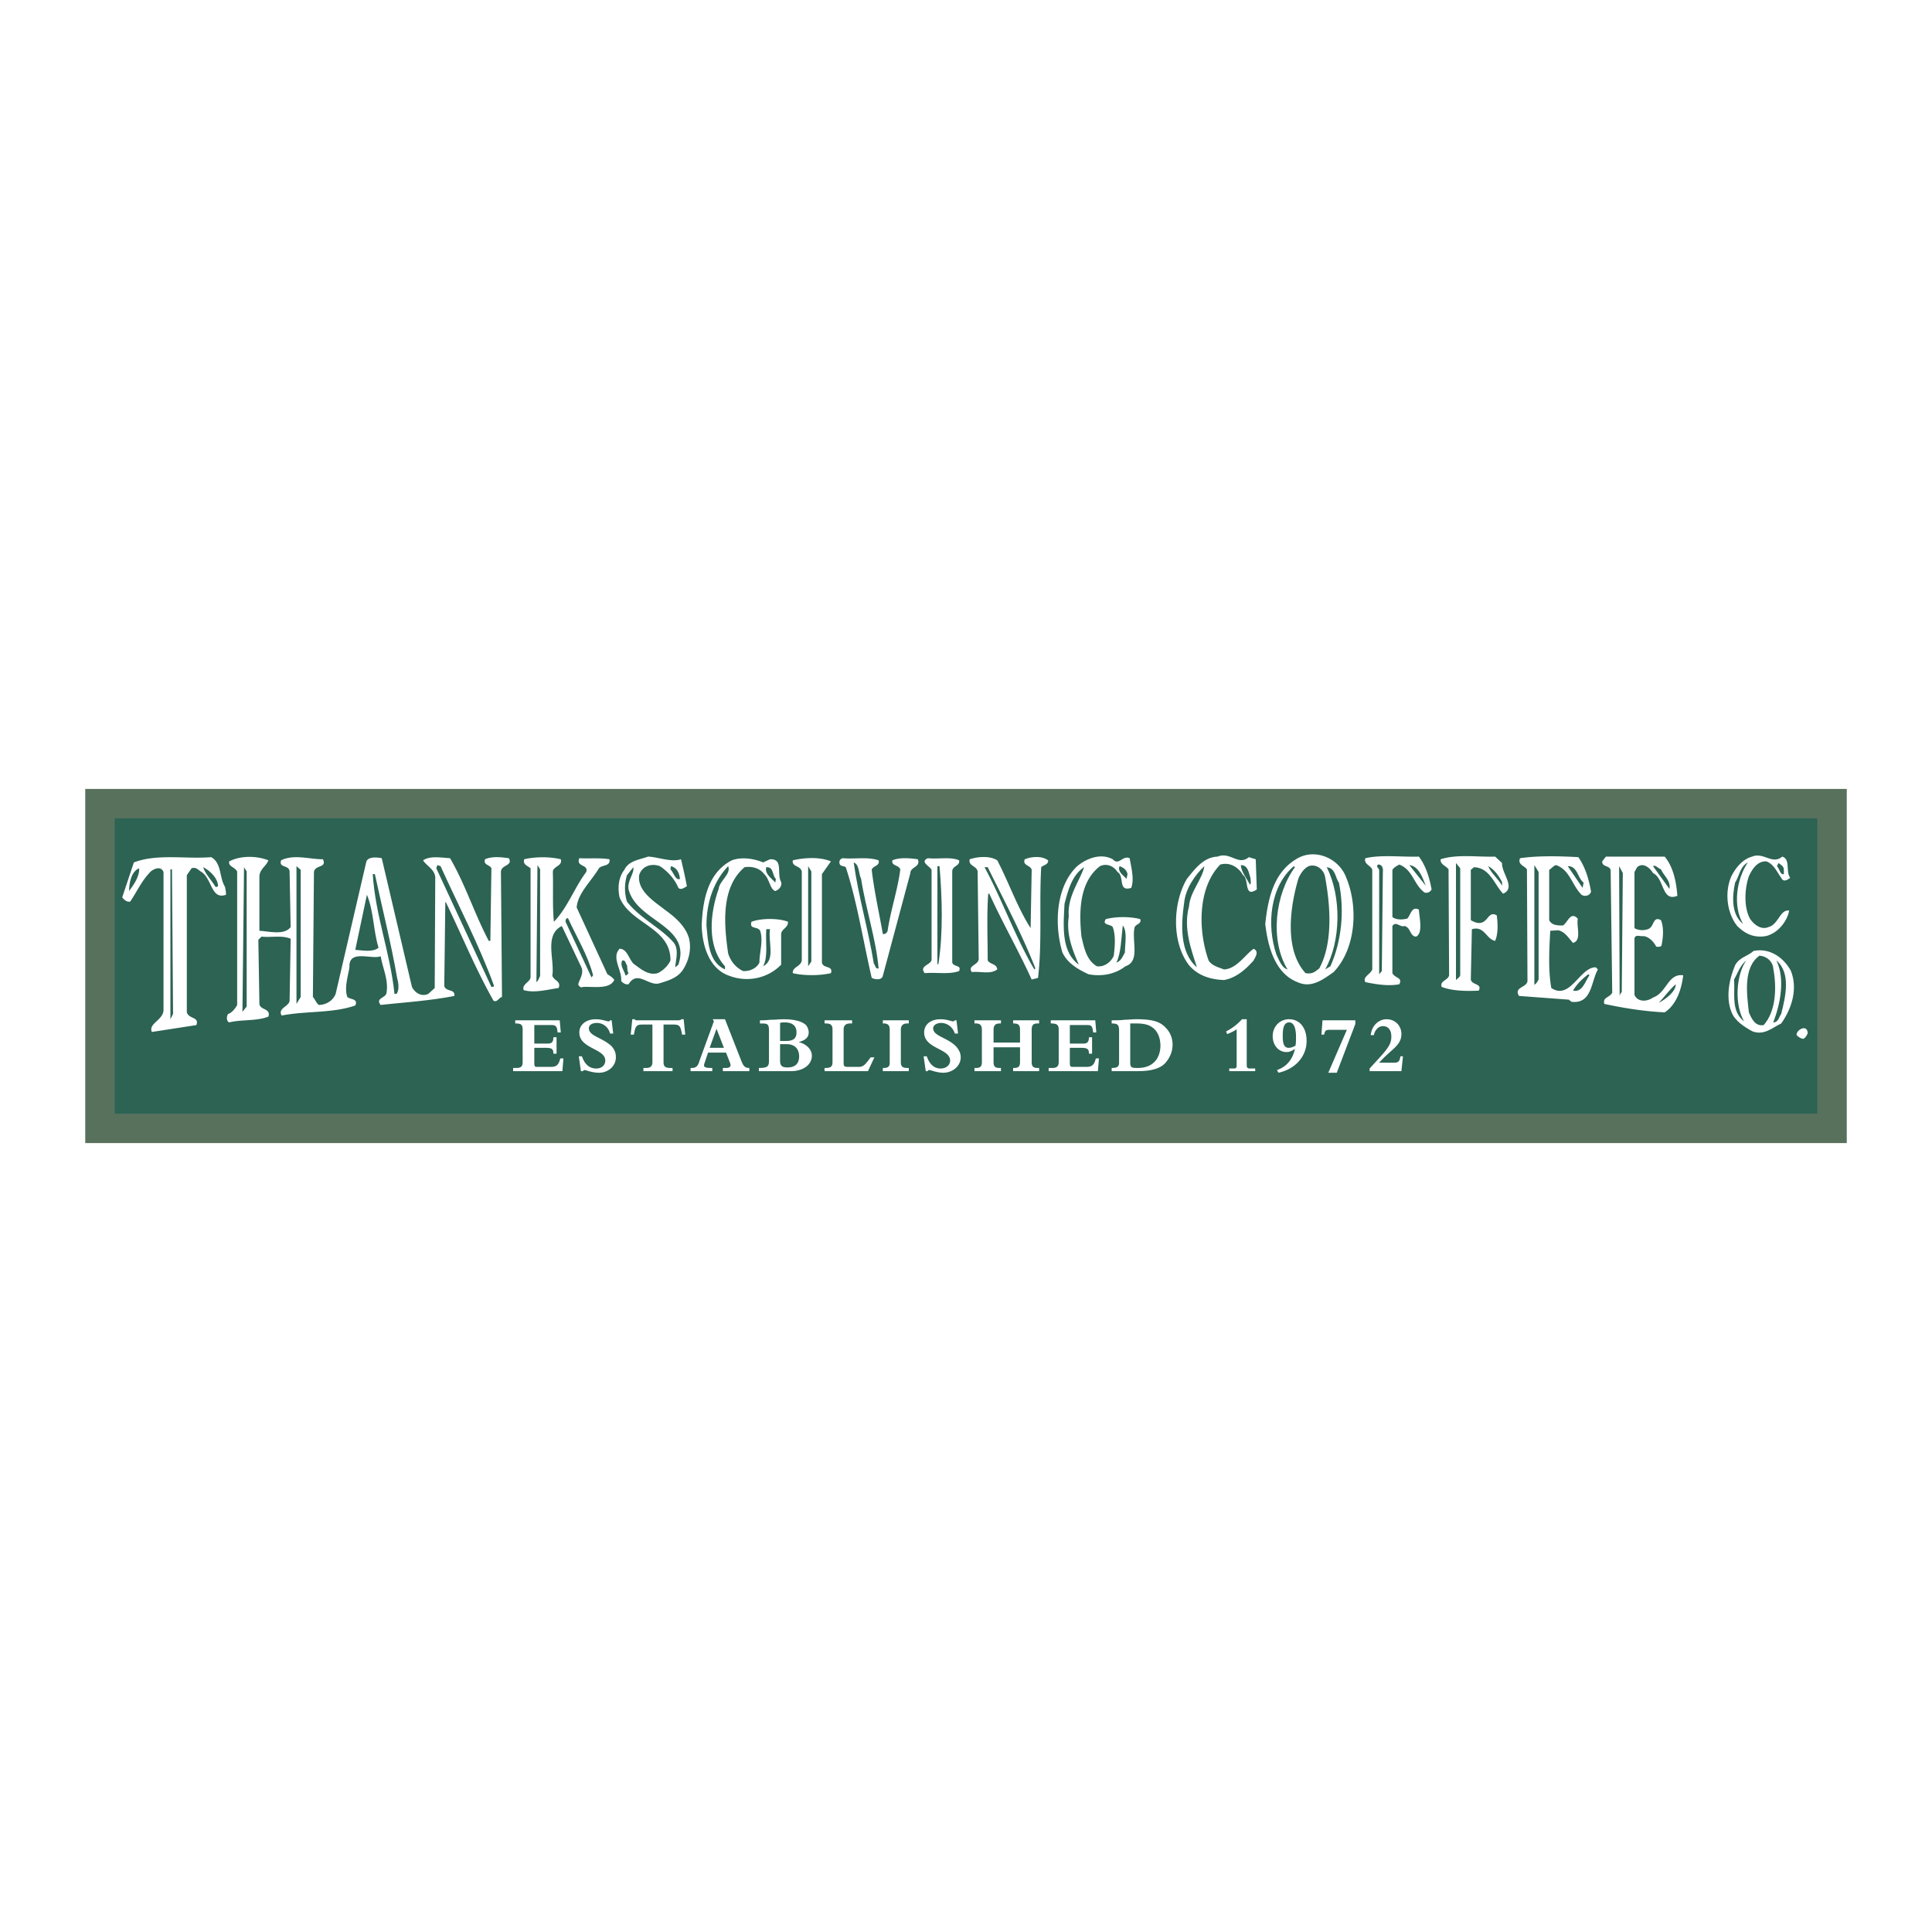 <svg xmlns="http://www.w3.org/2000/svg" width="2500" height="2500" viewBox="0 0 192.756 192.756"><path fill-rule="evenodd" clip-rule="evenodd" fill="#fff" d="M0 0h192.756v192.756H0V0z"/><path fill-rule="evenodd" clip-rule="evenodd" fill="#2c6353" d="M9.972 112.576h172.811V80.18H9.972v32.396z"/><path d="M55.632 103.01h.317l-.105-1.215h-4.439v.316h.053c.581 0 .687.16.687.635v3.225c0 .422-.159.58-.634.58h-.317v.318h4.915l.106-1.27h-.317c-.159.688-.423.846-.952.846h-1.374c-.211 0-.264-.053-.264-.422v-1.48h1.163c.634 0 .74.158.74.582h.317v-1.639h-.317c0 .475-.158.635-.581.635h-1.321v-1.85h1.744c.421 0 .527.159.579.739zM57.958 106.869h.212c.053-.107.105-.107.158-.107.158 0 .74.266 1.427.266.952 0 1.691-.688 1.691-1.533 0-.422-.105-.74-.423-1.109-.951-.898-2.272-1.004-2.272-1.797 0-.316.317-.529.793-.529.634 0 1.163.424 1.321 1.057h.316l-.158-1.32h-.158c-.053.105-.106.105-.159.105-.159 0-.634-.211-1.269-.211-.952 0-1.638.529-1.638 1.32 0 1.639 2.589 1.586 2.589 2.801 0 .477-.37.793-.898.793-.688 0-1.163-.422-1.427-1.215h-.317l.212 1.479zM66.202 102.219h.951c.634 0 .74.105.898 1.004h.317l-.158-1.533h-.211c-.159.105-.211.105-.423.105h-4.123c-.053 0-.053-.053-.158-.105h-.211l-.159 1.533h.317c.158-.898.264-1.004.898-1.004h.951v3.752c0 .422-.211.58-.634.58h-.264v.318H67.1v-.318h-.211c-.528 0-.687-.158-.687-.58v-3.752zM72.438 105.02l.37.951c.158.369.105.58-.423.58h-.265v.318h2.643v-.318c-.423 0-.581-.158-.792-.686l-1.638-4.176h-1.216l.106.211-1.427 3.91c-.158.582-.37.74-.792.74h-.106v.318h2.167v-.318h-.105c-.793 0-.793-.158-.634-.58l.317-.951h1.795v.001zm-.211-.477H70.8l.687-1.902.74 1.902zM76.719 105.865c0 .527-.159.686-1.004.686v.318h3.171c1.321 0 2.114-.688 2.114-1.533 0-.635-.529-1.162-1.321-1.375.687-.158 1.004-.475 1.004-.951 0-.264-.105-.527-.264-.738-.476-.424-1.268-.582-2.272-.582-.317 0-.792.053-1.321.053-.422.053-.792.053-1.004.053v.316h.211c.581 0 .687.107.687.74v3.013h-.001zm1.11-1.691h.634c1.057 0 1.268.738 1.268 1.215 0 .529-.211 1.109-1.163 1.109-.476 0-.74-.105-.74-.688v-1.636h.001zm0-2.115c.158-.053.264-.053.476-.053.951 0 1.163.529 1.163 1.004 0 .424-.159.846-1.004.846h-.634v-1.797h-.001zM87.235 105.494h-.37c-.529.688-.688.951-1.216.951h-1.057c-.317 0-.423-.053-.423-.369v-3.383c0-.369.211-.582.634-.582h.212v-.316h-2.749v.316h.159c.37 0 .634.107.634.582v3.277c0 .422-.158.58-.687.58h-.106v.318h4.333l.636-1.374zM88.081 102.111h.106c.422 0 .581.213.581.635v3.277c0 .369-.159.527-.581.527h-.106v.318h2.589v-.318h-.158c-.476 0-.634-.158-.634-.58v-3.225c0-.422.211-.635.634-.635h.158v-.316h-2.589v.317zM92.362 106.869h.211c0-.107.053-.107.159-.107.159 0 .74.266 1.374.266.951 0 1.744-.688 1.744-1.533 0-.422-.159-.74-.476-1.109-.899-.898-2.272-1.004-2.272-1.797 0-.316.37-.529.792-.529.634 0 1.163.424 1.374 1.057h.317l-.159-1.32h-.159c-.105.105-.158.105-.211.105-.105 0-.582-.211-1.215-.211-1.004 0-1.638.529-1.638 1.32 0 1.639 2.589 1.586 2.589 2.801 0 .477-.423.793-.951.793-.634 0-1.11-.422-1.374-1.215h-.317l.212 1.479zM101.082 106.551v.318h2.59v-.318h-.16c-.422 0-.58-.158-.58-.58v-3.225c0-.475.158-.635.58-.635h.16v-.316h-2.59v.316h.053c.475 0 .633.16.633.635v1.268h-2.641v-1.268c0-.475.211-.635.633-.635h.105v-.316h-2.641v.316h.158c.422 0 .58.213.58.635v3.225c0 .422-.158.58-.58.58h-.158v.318h2.641v-.318h-.158c-.422 0-.58-.158-.58-.58v-1.48h2.641v1.48c0 .422-.158.58-.58.58h-.106zM109.061 103.01h.318l-.105-1.215h-4.439v.316h.053c.582 0 .74.16.74.635v3.225c0 .422-.213.58-.635.58h-.369v.318h4.914l.105-1.27h-.316c-.158.688-.424.846-.951.846h-1.322c-.264 0-.316-.053-.316-.422v-1.48h1.162c.635 0 .74.158.74.582h.316v-1.639h-.316c0 .475-.158.635-.582.635h-1.32v-1.85h1.797c.367 0 .473.159.526.739zM110.912 102.111c.633 0 .738.16.738.74v3.172c0 .422-.211.527-.738.527v.318h2.588c1.639 0 2.326-.371 2.748-.793.424-.477.74-1.111.74-1.85 0-.688-.264-1.27-.688-1.691-.58-.635-1.373-.846-2.959-.846-.422 0-.74.053-1.162.053-.316.053-.846.053-1.268.053v.317h.001zm1.85 0h.633c.846 0 1.375.16 1.797.582.371.369.582.951.582 1.639 0 .951-.477 2.219-2.273 2.219-.633 0-.738-.053-.738-.58v-3.86h-.001zM124.387 101.689h-.475a5.288 5.288 0 0 1-1.586 1.215l.105.264c.318-.105.74-.316.951-.475v3.594c0 .211-.053.316-.264.316h-.477v.266h2.59v-.266h-.527c-.266 0-.318-.105-.318-.369v-4.545h.001zM127.559 107.027c1.691-.371 2.801-1.639 2.801-3.172 0-1.373-.74-2.166-1.744-2.166-.951 0-1.639.74-1.639 1.691 0 .898.582 1.584 1.375 1.584.316 0 .527-.105.846-.316-.213.951-.74 1.744-1.797 2.113l.158.266zm.421-3.752c0-.635.105-1.27.635-1.27.582 0 .688.846.688 1.428 0 .316 0 .635-.053.898-.213.105-.424.211-.688.211-.582.001-.582-.739-.582-1.267zM132.525 107.027h.846l1.85-4.863v-.369h-3.275l-.105 1.428h.264c.105-.424.158-.477.633-.477h1.639l-1.852 4.281zM136.648 106.869h3.17l.158-1.48h-.264c-.053.422-.158.635-.58.635H137.6c1.162-1.322 2.219-1.691 2.219-2.855 0-.844-.633-1.479-1.479-1.479-.793 0-1.48.635-1.586 1.586h.316c.105-.529.477-.898.898-.898.529 0 .846.369.846 1.057 0 .898-.527 1.373-2.166 3.17v.264zM134.322 87.579c1.217 2.959.951 7.082-1.268 9.408-1.057.74-2.221 1.639-3.594 1.004-2.221-.846-2.959-3.488-3.225-5.814.266-2.431.793-5.073 3.066-6.447 1.799-1.164 4.281-.16 5.021 1.849zM67.946 85.729c.212.898.423 1.797.582 2.695-.211.105-.582.423-.846.158-.37-.898-1.11-1.691-1.85-2.167-.845-.317-1.797 0-2.061.898-.211 1.585 1.532 2.643 2.537 3.435.951.688 2.061 1.585 2.431 2.854.264 1.057 0 2.22-.581 3.117-.529.846-1.48 1.111-2.326 1.375-1.11.369-2.22-1.375-3.118.105-.317.053-.529-.105-.74-.316.106-1.109-1.004-2.326-.158-3.225.74 0 .898.952 1.374 1.48.74.527 1.479 1.215 2.431.951.476-.211 1.057-.74 1.269-1.269.053-3.277-4.017-3.647-5.073-6.289-.212-.952-.106-2.008.476-2.749.423-.898 1.479-1.004 2.378-1.321 1.056.057 2.271.585 3.275.268zM112.707 85.624c.16.951.477 2.061.16 2.959-1.375.423-.635-1.162-1.375-1.585-.369-.582-1.057-.898-1.744-.582-2.061 1.585-2.113 4.492-1.85 7.029.266 1.11.477 2.325 1.533 2.959.74.105 1.426-.423 1.691-1.057.105-.898.211-2.008-.105-2.854-.213-.317-1.111-.159-.688-.793 1.004-.264 2.432-.264 3.436 0 .158.528-.529.476-.582.898-.264 1.321.582 3.33-.898 3.805-1.004.793-2.379 1.057-3.699.793-1.004-.477-2.061-1.057-2.59-2.167-.846-2.854-.635-6.606 1.48-8.614.951-.792 2.377-1.321 3.541-.687.633.688.952-.422 1.69-.104zM124.6 85.518l.686.211.105 3.013c-1.32.898-.738-1.057-1.373-1.427-.477-.845-1.375-1.321-2.273-1.057-2.271 2.325-2.219 6.606-1.162 9.566.318.528 1.004.687 1.533.897 1.268-.053 2.113-1.479 2.959-2.061.582.265.158.846 0 1.163-.793.897-1.744 1.743-2.959 1.956-1.322-.053-2.59-.424-3.488-1.48-1.744-2.273-1.639-6.183-.211-8.614.846-1.057 1.691-2.167 3.064-2.22 1.269-.529 2.06.951 3.119.053zM141.562 85.465c.688.898 1.057 2.114 1.27 3.277-.16.264-.371.37-.688.317-1.109-.792-1.162-2.273-2.537-2.801-.264.159-.529.265-.688.528v4.704c.371.317 1.057.264 1.48.158.369-.37.422-1.268 1.162-.898.053.846.424 2.325-.264 2.695-.635 0-.529-.898-1.162-1.057-.477.158-.846-.529-1.217 0v4.704c.266.527 1.057.422.688 1.109-1.109.211-2.324 0-3.383-.211-.316-.529.529-.793.688-1.27v-9.935c-.105-.422-.898-.581-.688-1.162 1.64-.37 3.543-.105 5.339-.158zM149.859 86.099c-.053 1.057 1.428 2.483.105 3.065-.898-.951-1.32-2.589-2.906-2.642l-.316.264v5.021c.369.211.846.422 1.268.159.477-.265.635-1.057 1.322-.634.105.792.158 1.797-.16 2.537-.896-.158-1.057-1.533-2.324-1.163l-.105 5.021c.105.58 1.162.369.793 1.109-1.164.053-2.59.053-3.699-.371-.213-.633.633-.633.74-1.162l-.055-10.57c-.264-.37-.846-.476-.791-1.004 1.637-.528 3.646-.211 5.441-.264l.687.634zM157.471 85.518c.738 1.057 1.057 2.273 1.268 3.435-.105.423-.635.529-.951.317-.951-.951-1.162-2.484-2.537-2.959-.264.053-.422.317-.688.475v5.021c.266.528.846.528 1.375.528.527-.37.74-1.427 1.48-.687-.16.793.422 2.167-.477 2.431-.477-.529-.793-1.11-1.48-1.268l-.791.053c-.107 1.85-.213 3.964.105 5.708 1.902 1.268 2.854-2.115 4.439-2.062l.211.211c-.688 1.164-.582 3.488-2.643 3.225l-.264-.211-4.969-.371c-.582-.951.951-.791.846-1.637l-.053-10.994c-.264-.37-.951-.476-.688-1.109 1.799-.265 3.914-.212 5.817-.106zM166.084 85.465c.846 1.004 1.162 2.484 1.268 3.911-1.584.634-1.268-1.691-2.43-2.272-.318-.528-1.004-1.109-1.586-.581l-.264.476v5.602c.422.265 1.162.265 1.531 0 .424-.317.371-1.215 1.111-.792.316.74.211 1.797.053 2.537-.105.159-.371.106-.529.106-.211-.476-.74-1.004-1.268-1.057-.318.053-.846-.211-.898.264v5.602c.316.74 1.268.688 1.85.264 1.373-.475 1.479-2.43 3.012-2.219-.158 1.322-.633 2.906-1.85 3.699-2.061-.105-4.068-.422-6.025-.846-.158-.688.477-.58.793-1.109l-.158-12.261c-.158-.475-.846-.264-.846-.845l.371-.476h5.865v-.003zM177.816 85.465c.846.264.316 1.48.793 2.114-.266.212-.688.476-.898 0-.424-.581-.74-1.374-1.48-1.638-.898-.053-1.426.792-1.744 1.479-.422 1.215-.527 3.065.105 4.228.371.581 1.111 1.163 1.852.846 1.004-.265 1.162-1.797 2.061-1.638-.211 1.11-1.164 2.272-2.326 2.537-1.215.211-2.113-.264-2.854-1.004-1.057-1.321-1.268-3.436-.582-4.968.424-.846 1.111-1.691 2.062-1.956 1.162-.476 2.007.846 3.011 0zM21.07 85.518c1.057.582.793 2.008 1.375 2.959.053.265.105.476.105.793-1.48.528-1.374-1.533-2.431-2.272-.317-.159-.528-.528-1.004-.37l-.476.687v13.688c.211.688 1.269.424.951 1.27l-4.439.686c-.37-.846 1.11-1.162 1.163-2.166V86.998c-.265-.634-.952-.317-1.269-.053-.898.898-1.374 2.008-2.061 3.012-.317.053-.582-.159-.792-.423l1.163-3.488c2.325-.898 5.179-.317 7.715-.528zM26.778 85.835c-.211.581-.846.845-.898 1.585v5.443c.951.053 2.483.476 3.118-.37l-.106-5.549c-.053-.688-1.11-.317-.846-1.11 1.268-.634 2.801-.106 4.175-.106.423.898-.793.528-.898 1.269l-.106 12.471c.211.213.317.582.582.793.74 0 1.427-.422 1.691-1.109l3.065-13.211c.211-.476 1.004-.423 1.532-.317l3.012 12.841c.317.635 1.004 1.004 1.639.688l.634-.58.053-11.046c-.053-.793-.898-1.163-1.215-1.691.687-.476 1.85-.265 2.695-.211 1.533 2.643 2.431 5.549 3.858 8.244h.159l.105-7.24c-.159-.37-.846-.317-.634-.898.688-.317 1.639-.211 2.378-.105.423.792-.793.634-.793 1.374l.106 12.471c-.317.053-.476.582-.846.371-1.797-3.172-3.171-6.553-4.756-9.83h-.053l-.105 8.35c.158.635 1.11.266 1.004 1.004-2.431.477-4.915.635-7.346.898-.582-.686.528-.686.581-1.215.211-1.32-.37-2.379-.581-3.647-.898.37-3.224-.74-3.118 1.11-.158.951-.528 2.062-.211 2.959.317.266 1.11.16.793.846-2.272.793-4.915.529-7.346 1.004-.422-.738.74-.896.793-1.479l.106-6.184c-.846-.37-1.956-.106-2.907-.211l-.317.317.106 6.394c.053.635 1.163.424.898 1.27-1.216.475-2.695.264-3.911.58-.317-.158-.264-.633-.105-.846.37-.105.74-.58.898-.898V86.945c-.264-.476-.898-.476-.793-1.004 1.109-.582 2.694-.582 3.91-.106zM55.95 85.729c.211.687-.793.687-.793 1.269.053 1.691-.053 3.382.106 4.968 1.374-1.427 2.008-3.33 3.223-4.968.265-.793-1.057-.476-.687-1.374 1.004.053 2.061-.053 3.012.105.106.74-.74.528-1.057.898-.74 1.269-2.114 2.484-2.22 3.911l3.065 6.659c.265.158.581.369.687.582-.476.951-2.008.633-3.118.686-.212.107-.423-.053-.476-.264.105-.475.581-1.057.316-1.691l-1.955-4.122c-1.797.898-.687 3.382-.951 4.967.211.529.898.529.634 1.217-1.11.158-2.431.527-3.488.211-.212-.582.634-.793.687-1.27V86.627c-.317-.264-.793-.37-.634-.898 1.112-.264 2.592-.264 3.649 0zM99.496 85.835c1.162 2.219 2.008 4.703 3.33 6.764l.105-5.813c-.105-.475-.951-.422-.688-1.057.635-.264 1.691-.37 2.326.106.053.422-.477.476-.688.687-.211 3.646.105 7.504-.318 11.044l-.633.16c-1.322-2.908-2.906-5.656-4.229-8.562h-.105c-.158 2.167-.053 4.439-.053 6.659.264.423.898.317.951.897-.688.529-1.691.16-2.537.266-.476-.688.74-.688.687-1.375l-.105-8.667c-.105-.582-.952-.529-.793-1.216.795-.263 2.01-.369 2.75.107zM76.824 85.729c1.374-.053.634 1.427 1.11 2.272.105.37-.158.74-.581.898-.529-.158-.582-1.215-1.11-1.691-.476-.634-1.268-.793-1.955-.687-2.378 2.008-2.061 5.707-1.638 8.614.264.792.74 1.374 1.48 1.745.634.053 1.374-.266 1.638-.846 0-1.005.37-2.062.106-3.066-.159-.634-1.163-.158-.898-1.004 1.004-.37 2.695-.37 3.646 0 0 .634-.634.687-.687 1.215v3.065c-1.321 1.373-3.382 1.797-5.179 1.109-2.009-.688-2.696-3.012-2.748-5.021.105-2.589.634-5.285 3.012-6.5 1.004-.37 2.219-.159 3.118.211l.686-.314zM82.902 85.941l-.898 1.268v8.826c.106.633 1.163.264.898 1.057-1.163.264-2.695.264-3.805 0-.053-.635.792-.635.898-1.269v-8.878c-.159-.634-1.004-.423-.898-1.11 1.11-.265 2.695-.37 3.805.106zM87.658 85.835c.159.581-.582.528-.687.951.264 2.22.74 4.281 1.11 6.395.211.053.422-.106.476-.317.317-2.114 1.004-4.069 1.268-6.131-.211-.476-.898-.317-.792-.898.74-.317 1.796-.211 2.537-.106.317.793-.74.74-.74 1.374l-2.748 10.252c-.106.477-.793.371-1.11.211-.846-3.646-1.48-7.715-2.59-11.044-.211-.159-.581-.053-.634-.423 0-.264.053-.37.317-.476 1.215.106 2.536-.158 3.593.212zM95.691 85.835c.105.581-.687.528-.687 1.11v9.09c.158.475.951.211.687.846-1.004.369-2.272.105-3.435.211-.582-.74.582-.793.687-1.322v-8.984c-.159-.37-1.215-.792-.37-1.162 1.057.105 2.325-.159 3.118.211z" fill-rule="evenodd" clip-rule="evenodd" fill="#fff"/><path d="M85.914 87.685c.476 3.065 1.48 5.972 1.744 8.931-.317.105-.317-.316-.476-.475-.581-3.542-1.532-6.659-2.008-10.094.582.21.476 1.109.74 1.638zM173.906 92.176c-1.164-.898-1.109-2.695-.793-4.122.422-.634.475-1.585 1.268-2.008-1.11 1.639-1.533 4.334-.475 6.13zM145.686 97.303c-.053.211-.266.316-.424.477V86.1l.424.528v10.675zM177.975 86.786v.423c-.369.105-.422-.529-.688-.793l.16-.317c.264.212.528.317.528.687zM137.969 86.945l-.105 9.936-.264.316V86.786c-.053-.158-.371-.37-.105-.528.368-.053.526.369.474.687zM43.953 86.416c1.797 3.964 3.858 7.875 5.338 11.943 0 .105-.211.105-.265.105L43.53 86.627l.106-.317.317.106zM53.888 97.355c-.105.211-.158.477-.37.635l.105-11.68.264.422v10.623h.001zM124.758 87.579c0 .265.105.528-.053.688-.318-.635-.898-1.321-.898-1.956.74 0 .793.845.951 1.268zM142.25 88.372l-1.639-2.061c.951.105 1.323 1.268 1.639 2.061zM153.506 97.727c-.105.158-.158.369-.422.527V86.311l.422.687v10.729zM166.561 88.688l-1.639-2.272c.264-.159.475.211.793.317.264.634 1.004 1.11.846 1.955zM30.001 99.469l-.422.687v-13.74l.422.37v12.683zM67.84 87.685c-.423.211-.634-.634-.951-.952l.053-.317c.634.159.846.74.898 1.269zM71.698 88.688c-.846 2.378-1.215 5.708.634 7.716v.316c-1.639-.739-1.691-2.748-1.85-4.386 0-2.325.74-4.439 2.167-5.919.317.794-.845 1.428-.951 2.273zM80.947 95.929l-.318.475v-9.988l.318.529v8.984zM93.736 86.416c.264 3.118.37 6.659-.106 9.725l-.105.105v-9.83h.211zM112.496 87.209l-.105.476c-.264-.317-.951-.74-.688-1.269.424.159.688.37.793.793zM118.627 90.433c-.582 2.167.211 4.281.793 6.077-1.744-1.479-1.586-4.281-1.27-6.5.16-1.374 1.059-2.695 2.01-3.594-.16 1.269-1.428 2.537-1.533 4.017zM129.197 86.522c-1.957 2.642-2.537 7.24-.74 10.199-.582-.158-.846-.951-1.109-1.479-1.004-2.959-.635-6.817 1.742-8.826l.107.106z" fill-rule="evenodd" clip-rule="evenodd" fill="#2c6353"/><path d="M132.209 87.526c.527 2.854.793 6.553-.582 9.089-.475.371-.688.582-1.373.477-2.168-2.378-1.533-6.712-.688-9.513.211-.422.477-.898 1.004-1.163.793-.264 1.534.37 1.639 1.11zM149.859 88.001v.37c-.369-.687-1.109-1.269-1.373-1.956.633.371 1.004.899 1.373 1.586zM157.998 88.054l-.105.528-1.48-2.167c1.005.001.952 1.164 1.585 1.639zM161.803 98.994c-.105.053-.158.211-.211.369l-.053-12.947.369.687-.105 11.891zM21.757 88.372c-.053.158-.212.105-.265.105-.317-.581-1.057-1.321-1.215-1.955.635.317 1.428 1.057 1.48 1.85zM24.611 100.422l-.423.527.159-14.427.264.423v13.477zM62.714 88.742c.845 3.224 6.289 3.593 4.967 7.504l-.317.264c.053-.74.423-1.85-.211-2.537-1.269-1.427-3.33-2.378-4.598-4.016a4.509 4.509 0 0 1 0-2.643l.634-.792c.106.634-.633 1.374-.475 2.22zM77.406 87.685l-.053.37c-.317-.37-1.11-.898-.898-1.532.739-.054.581.791.951 1.162zM98.545 86.522c1.639 3.329 3.436 6.712 4.756 10.093l-.105.105c-1.902-3.223-3.17-6.87-4.967-10.199h.316v.001zM108.164 86.522c-.529 1.532-1.691 2.959-1.533 4.915-.264 1.797.369 3.329 1.004 4.809-1.797-1.321-1.533-3.911-1.428-6.078.371-1.374.74-2.854 1.957-3.646z" fill-rule="evenodd" clip-rule="evenodd" fill="#2c6353"/><path d="M133.582 88.054c.582 2.801.266 5.866-.846 8.35l-.527.316c1.586-2.8 1.639-7.292.158-10.199.899.106.846 1.058 1.215 1.533zM13.883 86.627c.053.793-.528 1.639-1.004 2.272-.001-.792.211-1.954 1.004-2.272zM17.265 101.16l-.264.529V86.733h.158l.106 14.427zM37.4 87.209c.74 3.435 1.638 6.976 2.22 10.357.105.371.264 1.164-.053 1.586h-.211c-.423-4.122-1.903-7.769-2.167-11.943h.211zM37.77 94.555c-.582.476-1.585.264-2.325.211l1.162-5.496c.687 1.638.634 3.594 1.163 5.285zM56.689 91.648c.846 1.85 1.956 3.646 2.484 5.655l-.159.211-2.589-5.548c0-.159.053-.476.264-.318zM112.232 95.03c-.211.37-.369.846-.846 1.005.477-1.005.477-2.432.635-3.7.475.582.211 1.85.211 2.695zM76.824 92.705c-.211 1.268.582 3.065-.687 3.699.529-1.004.211-2.431.317-3.699h.37z" fill-rule="evenodd" clip-rule="evenodd" fill="#2c6353"/><path d="M178.662 96.828c.74 1.797.105 3.805-.951 5.283-.898.424-1.691 1.217-2.854.793-.793-.422-1.797-1.057-2.115-1.955-.58-1.48-.211-3.277.371-4.65.422-.793 1.268-.899 1.85-1.427 1.586-.317 2.959.634 3.699 1.956z" fill-rule="evenodd" clip-rule="evenodd" fill="#fff"/><path d="M176.918 96.615c.369 1.957.264 4.281-.951 5.656-.846.158-1.215-.635-1.48-1.27-.211-1.85-.58-4.492 1.057-5.655.739.054 1.321.583 1.374 1.269zM62.556 96.299c.053.316 0 .582.159.793-.159.105-.159.264-.317.211-.105-.475-.581-.951-.317-1.479.369-.054.316.317.475.475z" fill-rule="evenodd" clip-rule="evenodd" fill="#2c6353"/><path d="M174.012 101.9c-1.322-1.004-.898-2.695-1.004-4.174.369-.635.58-1.375 1.215-1.903-1.004 1.427-1.215 4.386-.211 6.077zM177.711 101.16c-.211.266-.264.846-.793.846.688-1.797 1.215-4.279.316-6.183 1.481 1.269.899 3.646.477 5.337zM158.58 97.303c-.424.582-.688 1.744-1.639 1.533.316-.582.951-1.217 1.533-1.639l.106.106zM167.193 98.201c0 .74-1.004 1.48-1.691 1.85.582-.635 1.164-1.426 1.691-1.85z" fill-rule="evenodd" clip-rule="evenodd" fill="#2c6353"/><path d="M180.354 103.115c-.105.16-.158.371-.424.529-.211 0-.475-.158-.686-.369-.055-.529 1.11-1.164 1.11-.16z" fill-rule="evenodd" clip-rule="evenodd" fill="#fff"/><path d="M9.972 78.712h174.28V114.045H8.504V78.712h1.468zm171.344 2.936H11.44v29.459h169.876V81.648z" fill="#58715d"/></svg>